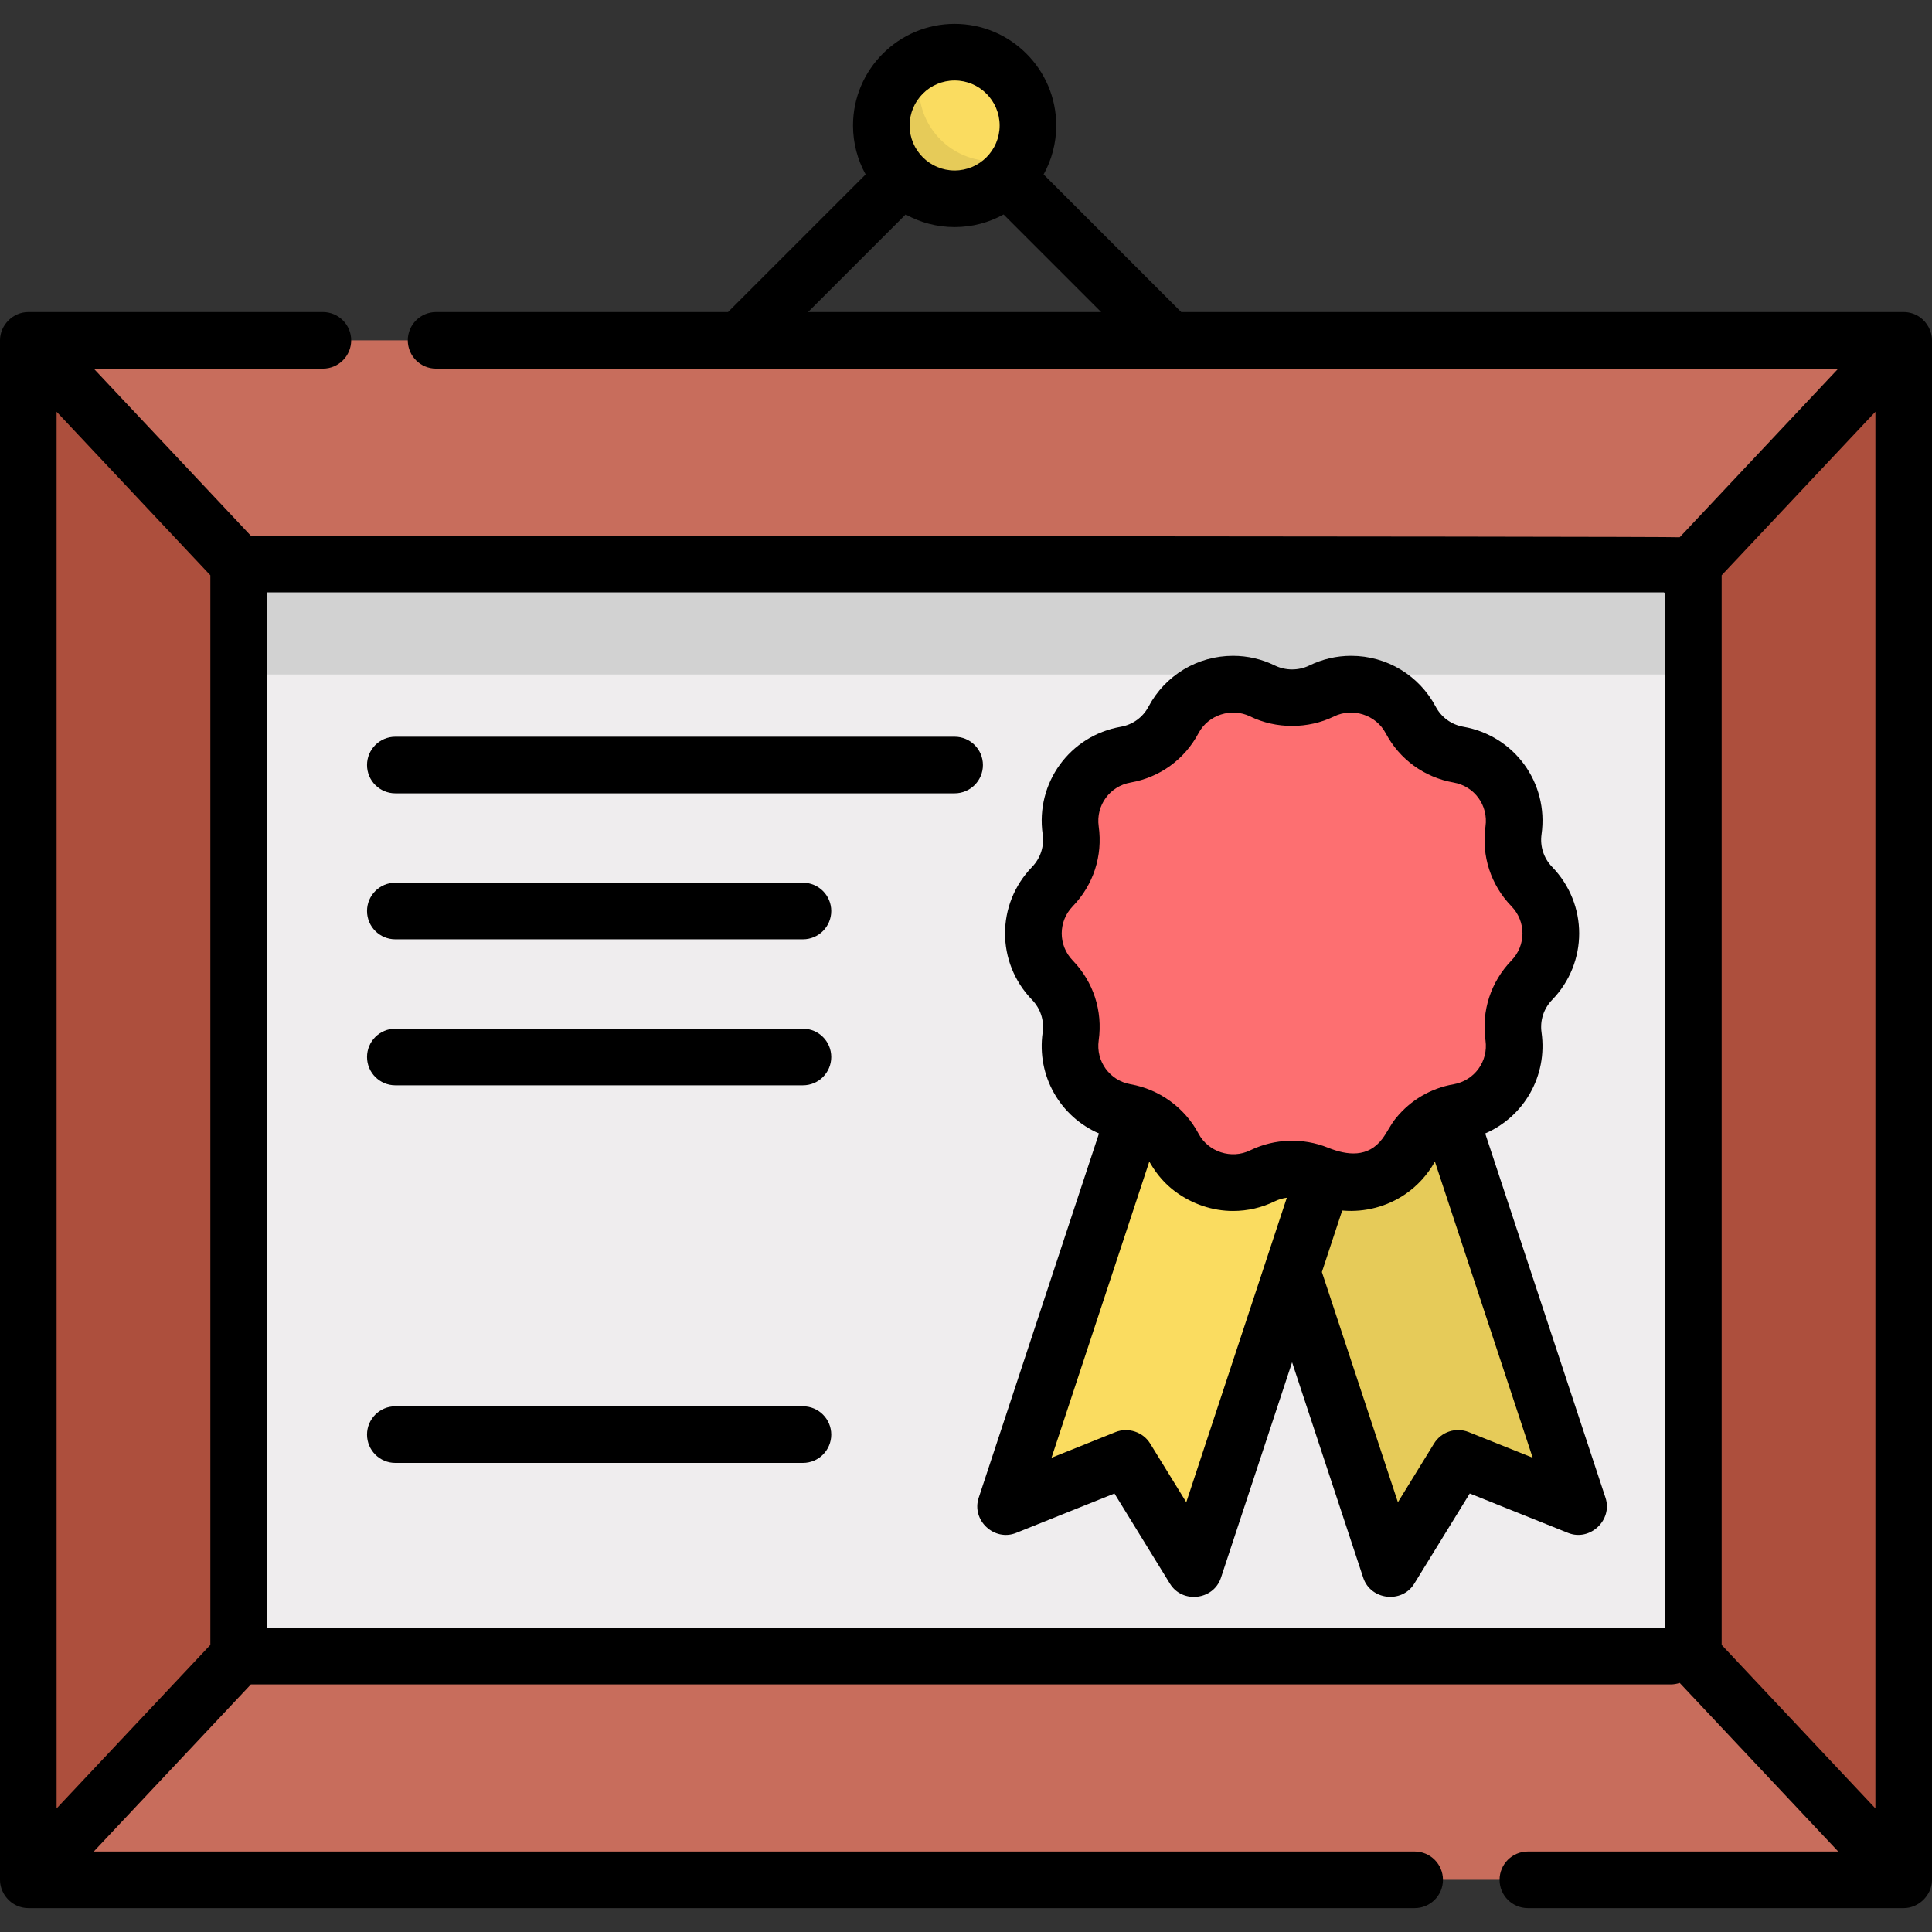 <?xml version="1.0" encoding="iso-8859-1"?>
<!-- Generator: Adobe Illustrator 19.0.0, SVG Export Plug-In . SVG Version: 6.00 Build 0)  -->
<svg xmlns="http://www.w3.org/2000/svg" xmlns:xlink="http://www.w3.org/1999/xlink" version="1.1" id="Layer_1" x="0px" y="0px" viewBox="0 0 512 512" style="enable-background:new 0 0 512 512;" xml:space="preserve" width="512" height="512">
<rect x="0" y="0" width="512" height="512" fill="#333333" stroke="none"/>
<g>
	<g>
		<rect x="44.396" y="123.213" style="fill:#EFEDEE;" width="422.161" height="334.607"/>
		<polygon style="fill:#C86D5C;" points="504.5,90.197 7.5,90.197 29.904,166.567 63.245,149.484 448.754,149.484 476.066,166.567     495.906,107.836   "/>
		<polygon style="fill:#C86D5C;" points="494.531,479.32 470.598,425.823 442.725,438.886 63.245,438.886 35.372,425.823     7.5,498.174 504.5,498.174   "/>
		<polygon style="fill:#E6CB59;" points="381.549,287.814 418.353,399.279 386.424,386.48 368.395,415.774 331.591,304.309   "/>
		<polygon style="fill:#FADC60;" points="303.288,287.814 266.484,399.279 298.412,386.48 316.442,415.774 353.246,304.309   "/>
		<path style="fill:#FD6F71;" d="M405.937,234.957c-3.825-3.954-5.612-9.452-4.841-14.9v0c1.347-9.526-5.103-18.404-14.579-20.067h0    c-5.419-0.951-10.096-4.349-12.675-9.209l0,0c-4.509-8.499-14.946-11.89-23.59-7.665h0c-4.943,2.416-10.724,2.416-15.667,0h0    c-8.643-4.225-19.081-0.834-23.59,7.665l0,0c-2.579,4.86-7.256,8.258-12.675,9.209h0c-9.476,1.662-15.927,10.54-14.579,20.067v0    c0.77,5.447-1.016,10.946-4.841,14.9c-6.689,6.915-6.689,17.889,0,24.804c3.825,3.954,5.612,9.452,4.841,14.9    c-1.347,9.526,5.103,18.404,14.579,20.067h0c5.419,0.951,10.096,4.349,12.675,9.209h0c4.509,8.499,14.946,11.89,23.59,7.665h0    c4.943-2.416,10.724-2.416,15.667,0h0c8.643,4.225,19.081,0.834,23.59-7.665h0c2.579-4.86,7.256-8.258,12.675-9.209h0    c9.476-1.662,15.927-10.541,14.579-20.067c-0.77-5.448,1.016-10.946,4.841-14.9C412.626,252.846,412.626,241.871,405.937,234.957z    "/>
		<polygon style="fill:#AD4F3D;" points="63.245,438.886 7.5,498.174 7.5,90.197 63.245,149.484   "/>
		<polygon style="fill:#AD4F3D;" points="448.754,438.886 504.5,498.174 504.5,90.197 448.754,149.484   "/>
		<circle style="fill:#FADC60;" cx="252.985" cy="33.254" r="19.427"/>
		<path style="fill:#E6CB59;" d="M262.985,42.681c-10.73,0-19.428-8.698-19.428-19.427c0-2.773,0.59-5.405,1.637-7.791    c-6.848,3.004-11.637,9.834-11.637,17.791c0,10.729,8.698,19.427,19.427,19.427c7.957,0,14.787-4.789,17.791-11.637    C268.389,42.091,265.758,42.681,262.985,42.681z"/>
		<rect x="63.245" y="149.484" style="fill:#D2D2D2;" width="385.509" height="29.26"/>
	</g>
	<g>
		<path d="M104.767,210.242h148.218c4.142,0,7.5-3.358,7.5-7.5s-3.358-7.5-7.5-7.5H104.767c-4.142,0-7.5,3.358-7.5,7.5    S100.625,210.242,104.767,210.242z"/>
		<path d="M104.767,248.929h108.023c4.142,0,7.5-3.358,7.5-7.5s-3.358-7.5-7.5-7.5H104.767c-4.142,0-7.5,3.358-7.5,7.5    S100.625,248.929,104.767,248.929z"/>
		<path d="M104.767,287.617h108.023c4.142,0,7.5-3.358,7.5-7.5s-3.358-7.5-7.5-7.5H104.767c-4.142,0-7.5,3.358-7.5,7.5    S100.625,287.617,104.767,287.617z"/>
		<path d="M212.791,372.687H104.767c-4.142,0-7.5,3.358-7.5,7.5s3.358,7.5,7.5,7.5h108.023c4.142,0,7.5-3.358,7.5-7.5    S216.933,372.687,212.791,372.687z"/>
		<path d="M374.9,505.674c4.142,0,7.5-3.358,7.5-7.5s-3.358-7.5-7.5-7.5H24.847l41.641-44.287h376.238    c0.822,0,1.637-0.135,2.412-0.398l42.016,44.686H404.9c-4.142,0-7.5,3.358-7.5,7.5s3.358,7.5,7.5,7.5c0,0,99.597,0,99.602,0    c3.921,0,7.339-3.3,7.493-7.216C511.998,498.363,512,90.214,512,90.197c0-2.416-1.257-4.766-3.225-6.155    c-1.227-0.866-2.773-1.345-4.275-1.345H313.034L276.57,46.232c2.128-3.852,3.343-8.275,3.343-12.978    c0-14.848-12.08-26.928-26.928-26.928c-14.848,0-26.927,12.08-26.927,26.928c0,4.703,1.215,9.126,3.343,12.978l-36.465,36.465    h-77.369c-4.142,0-7.5,3.358-7.5,7.5s3.358,7.5,7.5,7.5h371.586l-42.016,44.686c-0.774-0.263-378.65-0.398-378.65-0.398    L24.847,97.697h60.72c4.142,0,7.5-3.358,7.5-7.5s-3.358-7.5-7.5-7.5c0,0-77.99,0-78.067,0c-4.059,0-7.5,3.441-7.5,7.5    c0,0,0,407.849,0,407.977c0,2.89,1.792,5.612,4.407,6.817c0.97,0.447,2.024,0.683,3.093,0.683H374.9z M252.985,21.326    c6.577,0,11.928,5.351,11.928,11.928c0,6.577-5.351,11.927-11.928,11.927c-6.577,0-11.927-5.351-11.927-11.927    C241.058,26.677,246.409,21.326,252.985,21.326z M240.007,56.838c3.852,2.128,8.275,3.343,12.978,3.343    c4.703,0,9.126-1.215,12.978-3.343l25.858,25.858h-77.672L240.007,56.838z M15,479.248V109.122l40.746,43.334v283.458L15,479.248z     M456.255,435.914V152.573v-0.117L497,109.122v370.126L456.255,435.914z M441.255,157.157v274.135l-0.2,0.094H70.746V156.984    h370.17L441.255,157.157z"/>
		<path d="M276.315,273.61c-1.635,11.561,4.687,22.333,14.926,26.77c0,0-31.808,96.335-31.878,96.547    c-1.962,5.942,4.108,11.642,9.912,9.313l26.063-10.448c0,0,14.694,23.875,14.717,23.913c3.286,5.339,11.55,4.353,13.509-1.58    l18.854-57.103c0,0,18.81,56.969,18.854,57.103c1.957,5.927,10.239,6.893,13.509,1.58l14.717-23.913    c0,0,26.007,10.425,26.063,10.448c5.795,2.323,11.864-3.402,9.913-9.313l-31.878-96.547c10.239-4.437,16.56-15.209,14.926-26.77    c-0.45-3.18,0.573-6.327,2.806-8.635c9.556-9.878,9.556-25.354,0-35.233c-2.232-2.308-3.255-5.455-2.805-8.635    c1.924-13.609-7.172-26.129-20.71-28.504c-3.163-0.555-5.84-2.5-7.346-5.337c-4.407-8.306-12.987-13.465-22.394-13.465    c-3.876,0-7.616,0.867-11.115,2.578c-2.811,1.374-6.268,1.374-9.079,0c-3.499-1.71-7.239-2.578-11.115-2.578    c-9.406,0-17.987,5.16-22.394,13.465c-1.505,2.837-4.183,4.782-7.346,5.337c-13.537,2.375-22.634,14.896-20.709,28.504    c0.45,3.179-0.573,6.327-2.806,8.635c-9.556,9.879-9.556,25.355,0,35.233C275.743,267.283,276.765,270.43,276.315,273.61z     M314.377,398.109c0,0-9.574-15.556-9.577-15.56c-1.886-3.065-5.84-4.369-9.178-3.03l-16.96,6.799l25.914-78.485    c0.113,0.205,0.24,0.399,0.358,0.6c1.686,2.864,3.89,5.413,6.578,7.382c4.431,3.247,9.75,5.103,15.253,5.102    c3.876,0,7.616-0.867,11.114-2.578c0.986-0.482,2.057-0.786,3.143-0.929L314.377,398.109z M389.215,379.519    c-3.388-1.359-7.264-0.08-9.178,3.03l-9.577,15.56l-20.143-61.008l5.381-16.296c0.078,0.007,0.157,0.004,0.235,0.011    c5.785,0.489,11.652-1.059,16.453-4.326c3.256-2.216,5.971-5.211,7.875-8.658l25.914,78.484L389.215,379.519z M284.291,240.171    c5.473-5.657,7.979-13.372,6.877-21.165c-0.785-5.552,2.926-10.66,8.449-11.629c7.752-1.359,14.314-6.127,18.003-13.081    c2.574-4.852,8.75-6.847,13.672-4.442c6.889,3.367,15.362,3.368,22.254,0c4.851-2.371,11.059-0.481,13.67,4.441    c3.689,6.953,10.251,11.721,18.004,13.081c5.523,0.969,9.234,6.077,8.449,11.629c-1.102,7.794,1.404,15.508,6.877,21.165    c3.899,4.03,3.899,10.344,0,14.374c-5.473,5.657-7.979,13.371-6.877,21.165c0.785,5.552-2.926,10.661-8.449,11.629    c-6.087,1.068-11.432,4.243-15.237,8.92c-0.046,0.057-0.094,0.113-0.139,0.17c-1.348,1.678-2.217,3.634-3.499,5.344    c-3.786,5.054-9.264,4.453-14.442,2.366c-6.565-2.645-14.053-2.418-20.439,0.644c-0.057,0.027-0.116,0.051-0.173,0.078    c-4.95,2.421-11.089,0.422-13.67-4.442c-3.642-6.861-10.354-11.739-18.004-13.081c-5.523-0.969-9.234-6.077-8.449-11.629    c1.102-7.793-1.404-15.508-6.877-21.165C280.392,250.516,280.392,244.202,284.291,240.171z"/>
	</g>
</g>















</svg>
